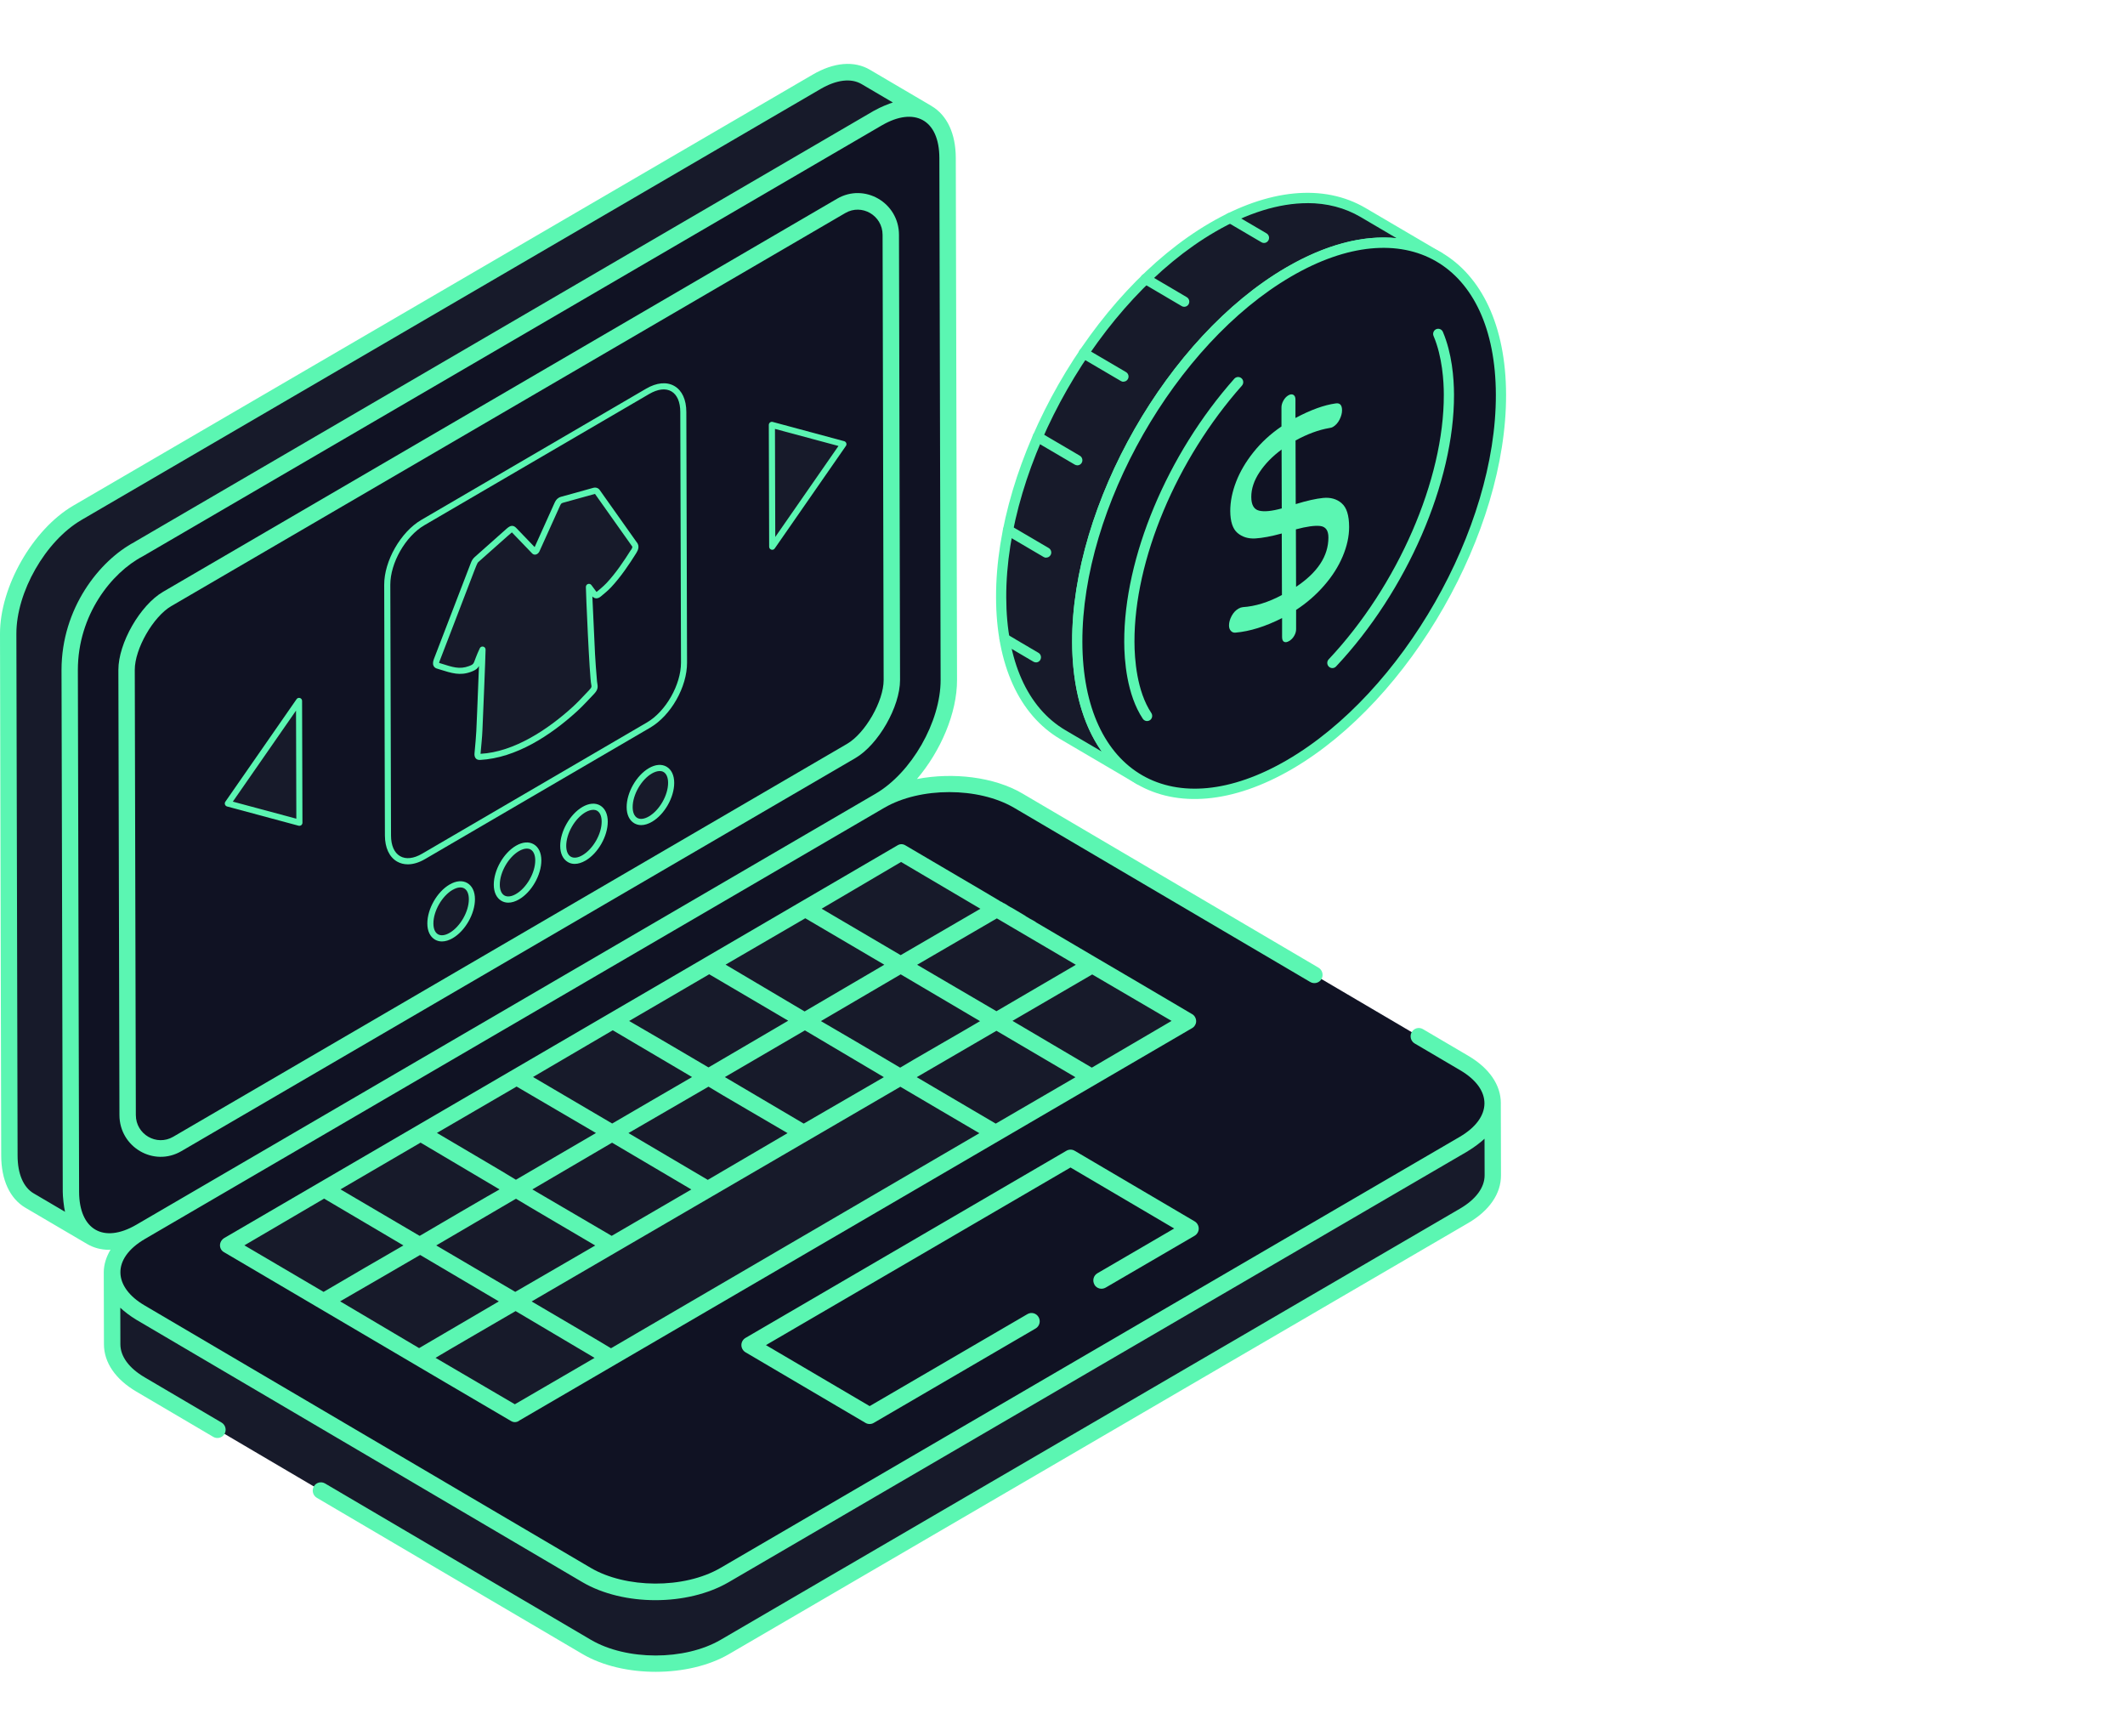 <svg width="120" height="98" viewBox="0 0 120 98" fill="none" xmlns="http://www.w3.org/2000/svg">
<path d="M3.937 37.83L4.004 67.291C4.007 68.54 4.442 69.418 5.145 69.83L1.671 67.787C0.968 67.375 0.533 66.497 0.53 65.248L0.463 35.787C0.455 33.276 2.206 30.217 4.367 28.955L46.109 4.619C47.197 3.984 48.182 3.926 48.895 4.346L52.369 6.389C51.658 5.972 50.671 6.027 49.583 6.662L7.838 30.998" fill="#171A2A"/>
<path d="M53.577 38.386C53.582 40.897 51.834 43.956 49.673 45.215L7.931 69.554C5.767 70.816 4.012 69.802 4.004 67.289L3.934 37.827C3.934 34.619 5.877 32.02 7.838 30.998L49.583 6.662C51.746 5.4 53.502 6.414 53.509 8.927L53.579 38.389L53.577 38.386Z" fill="#101223"/>
<path d="M7.15 37.822C7.148 36.477 8.286 34.492 9.446 33.815L47.502 11.625C48.745 10.899 50.3 11.805 50.303 13.256L50.363 38.394C50.365 39.739 49.227 41.724 48.067 42.401L10.012 64.591C8.769 65.316 7.213 64.411 7.21 62.96L7.15 37.822Z" fill="#101223"/>
<path d="M12.285 80.727L7.941 78.174C6.873 77.546 6.34 76.725 6.337 75.906L6.327 71.842C6.327 72.664 6.865 73.486 7.931 74.11L33.118 88.924C35.267 90.189 38.758 90.191 40.922 88.927L82.663 64.588C83.751 63.956 84.292 63.124 84.294 62.292L84.304 66.351C84.309 67.183 83.764 68.017 82.674 68.651L40.934 92.99C38.771 94.252 35.279 94.249 33.131 92.988L18.125 84.163" fill="#171A2A"/>
<path d="M74.22 55.041L57.501 45.208C55.355 43.946 51.861 43.944 49.698 45.205L7.956 69.541C5.792 70.803 5.782 72.849 7.931 74.11L33.118 88.924C35.264 90.186 38.758 90.189 40.919 88.93L82.661 64.591C84.824 63.329 84.834 61.284 82.689 60.022L80.118 58.51" fill="#101223"/>
<path d="M62.2 72.297L67.227 69.367L60.447 65.38L42.325 75.946L49.102 79.933L58.246 74.603" fill="#101223"/>
<path d="M29.137 67.144L34.534 70.318L39.966 67.15L34.571 63.976L29.137 67.144Z" fill="#171A2A"/>
<path d="M23.742 63.971L29.137 67.144L34.571 63.976L29.177 60.803L23.742 63.971Z" fill="#171A2A"/>
<path d="M18.307 67.139L23.705 70.312L29.137 67.144L23.742 63.971L18.307 67.139Z" fill="#171A2A"/>
<path d="M34.571 63.976L39.966 67.149L45.401 63.981L40.006 60.808L34.571 63.976Z" fill="#171A2A"/>
<path d="M40.006 60.808L45.401 63.981L50.836 60.813L45.438 57.64L40.006 60.808Z" fill="#171A2A"/>
<path d="M34.609 57.635L40.006 60.808L45.438 57.64L40.044 54.467L34.609 57.635Z" fill="#171A2A"/>
<path d="M29.177 60.803L34.572 63.976L40.006 60.808L34.609 57.635L29.177 60.803Z" fill="#171A2A"/>
<path d="M50.835 60.813L56.23 63.986L61.662 60.818L56.268 57.645L50.835 60.813Z" fill="#171A2A"/>
<path d="M29.099 73.488L34.494 76.662L39.928 73.493L50.795 67.154L56.23 63.986L50.836 60.813L45.401 63.981L39.966 67.15L34.534 70.318L29.099 73.488Z" fill="#171A2A"/>
<path d="M23.705 70.313L29.099 73.488L34.534 70.318L29.137 67.144L23.705 70.313Z" fill="#171A2A"/>
<path d="M23.672 76.651L29.067 79.825L34.494 76.662L29.099 73.488L23.672 76.651Z" fill="#171A2A"/>
<path d="M18.275 73.478L23.672 76.651L29.099 73.488L23.705 70.312L18.275 73.478Z" fill="#171A2A"/>
<path d="M12.88 70.305L18.275 73.478L23.704 70.313L18.307 67.139L12.88 70.305Z" fill="#171A2A"/>
<path d="M45.438 57.64L50.835 60.813L56.268 57.645L50.873 54.472L45.438 57.64Z" fill="#171A2A"/>
<path d="M40.044 54.467L45.438 57.64L50.873 54.472L45.476 51.299L40.044 54.467Z" fill="#171A2A"/>
<path d="M56.25 57.645L61.645 60.818L67.08 57.65L61.685 54.477L56.25 57.645Z" fill="#171A2A"/>
<path d="M50.856 54.472L56.25 57.645L61.685 54.477L56.288 51.304L50.856 54.472Z" fill="#171A2A"/>
<path d="M45.459 51.299L50.856 54.472L56.288 51.304L50.893 48.131L45.459 51.299Z" fill="#171A2A"/>
<path d="M10.242 64.995L48.297 42.806C49.6 42.047 50.828 39.901 50.826 38.394L50.766 13.256C50.763 11.441 48.818 10.315 47.269 11.221L9.214 33.41C7.911 34.169 6.683 36.315 6.685 37.822L6.745 62.96C6.748 64.763 8.679 65.906 10.242 64.995ZM9.677 34.219L47.732 12.03C48.665 11.483 49.838 12.164 49.84 13.258L49.9 38.396C49.903 39.582 48.86 41.4 47.837 41.997L9.779 64.184C8.844 64.727 7.673 64.05 7.671 62.957L7.611 37.82C7.608 36.634 8.651 34.816 9.674 34.219H9.677Z" fill="#5BF6B2"/>
<path d="M84.754 62.295C84.754 62.295 84.754 62.295 84.754 62.293C84.754 61.261 84.104 60.313 82.924 59.617L80.353 58.105C80.13 57.974 79.85 58.05 79.72 58.275C79.592 58.498 79.668 58.786 79.888 58.915L82.459 60.427C84.312 61.516 84.264 63.114 82.434 64.186L40.692 88.523C38.613 89.734 35.319 89.678 33.354 88.52L8.166 73.706C6.405 72.674 6.275 71.066 8.191 69.949L49.933 45.61C51.964 44.427 55.255 44.427 57.273 45.612L73.993 55.446C74.213 55.572 74.498 55.499 74.625 55.276C74.753 55.054 74.678 54.766 74.458 54.636L57.739 44.803C56.133 43.858 53.814 43.595 51.781 43.984C53.122 42.404 54.05 40.255 54.044 38.386L53.974 8.925C53.972 7.547 53.484 6.505 52.606 5.987C52.606 5.987 52.606 5.987 52.606 5.984H52.601C52.601 5.984 52.601 5.979 52.599 5.979C52.599 5.979 52.599 5.979 52.596 5.979L49.135 3.944C48.242 3.415 47.089 3.512 45.886 4.217L4.134 28.551C1.848 29.888 -0.007 33.135 2.26719e-05 35.79L0.068 65.251C0.073 66.631 0.56 67.676 1.438 68.192L4.907 70.229C4.907 70.229 4.91 70.232 4.912 70.232C4.912 70.232 4.912 70.232 4.915 70.232C4.915 70.232 4.917 70.234 4.92 70.237C5.295 70.457 5.717 70.566 6.17 70.566C6.193 70.566 6.22 70.556 6.243 70.553C6.007 70.955 5.862 71.382 5.86 71.83C5.86 71.832 5.86 71.835 5.86 71.838C5.86 71.838 5.86 71.838 5.86 71.84L5.87 75.901C5.872 76.932 6.523 77.88 7.703 78.573L12.047 81.129C12.265 81.256 12.55 81.183 12.68 80.96C12.808 80.738 12.733 80.449 12.513 80.32L8.168 77.764C7.285 77.246 6.798 76.583 6.798 75.898L6.793 73.835C6.988 74.025 7.366 74.318 7.696 74.513L32.883 89.327C35.202 90.689 38.828 90.684 41.149 89.332L62.02 77.162L82.891 64.996C82.891 64.996 82.909 64.98 82.919 64.975C83.241 64.786 83.647 64.472 83.832 64.293L83.837 66.353C83.839 67.046 83.344 67.719 82.439 68.245L40.699 92.583C38.668 93.767 35.377 93.767 33.361 92.581L18.355 83.757C18.135 83.628 17.85 83.701 17.722 83.926C17.595 84.148 17.67 84.437 17.89 84.566L32.896 93.39C35.184 94.735 38.893 94.717 41.162 93.395L82.901 69.059C84.107 68.356 84.767 67.395 84.762 66.351L84.752 62.293L84.754 62.295ZM1.903 67.38C1.321 67.038 0.995 66.28 0.993 65.246L0.925 35.785C0.92 33.431 2.566 30.548 4.597 29.36L46.339 5.024C47.242 4.498 48.065 4.399 48.66 4.751L50.421 5.787C50.213 5.848 49.725 6.04 49.363 6.25C49.358 6.252 49.353 6.255 49.345 6.257L7.608 30.594C7.608 30.594 7.608 30.596 7.606 30.599C5.612 31.651 3.474 34.351 3.474 37.833L3.509 52.52L3.544 67.294C3.544 67.547 3.604 68.143 3.672 68.419L1.908 67.382L1.903 67.38ZM4.467 67.289L4.432 52.558L4.397 37.828C4.399 34.73 6.293 32.331 8.071 31.405C9.719 30.445 0.083 36.063 49.813 7.069C49.82 7.064 49.825 7.064 49.833 7.059C51.603 6.04 53.042 6.708 53.047 8.927L53.117 38.389C53.122 40.748 51.476 43.628 49.443 44.814L7.698 69.15C5.84 70.232 4.472 69.428 4.467 67.289Z" fill="#5BF6B2"/>
<path d="M61.8 72.53C61.928 72.755 62.211 72.828 62.433 72.702L67.46 69.772C67.603 69.688 67.693 69.534 67.693 69.367C67.693 69.2 67.605 69.046 67.463 68.96L60.685 64.972C60.545 64.889 60.365 64.889 60.222 64.972L42.1 75.539C41.957 75.622 41.867 75.776 41.867 75.943C41.867 76.11 41.955 76.264 42.097 76.35L48.875 80.338C48.948 80.381 49.028 80.401 49.108 80.401C49.188 80.401 49.268 80.381 49.34 80.338L58.481 75.008C58.704 74.879 58.779 74.593 58.651 74.368C58.524 74.143 58.241 74.065 58.019 74.196L49.11 79.39L43.253 75.946L60.452 65.918L66.307 69.362L61.973 71.888C61.75 72.017 61.675 72.302 61.803 72.528L61.8 72.53Z" fill="#5BF6B2"/>
<path d="M29.297 80.222C29.667 80.017 67.308 58.055 67.308 58.055C67.455 57.979 67.548 57.812 67.548 57.663C67.548 57.493 67.455 57.327 67.308 57.251C62.993 54.702 60.217 53.092 58.514 52.08C58.476 52.042 58.439 52.025 58.404 52.004C58.236 51.911 58.089 51.835 57.941 51.741C57.904 51.703 57.866 51.686 57.831 51.666C57.571 51.516 57.351 51.385 57.166 51.271C57.128 51.253 57.091 51.233 57.056 51.215C57.038 51.198 57.001 51.178 56.963 51.16C56.853 51.084 56.761 51.028 56.686 50.99H56.668C56.631 50.973 56.613 50.952 56.593 50.935C56.576 50.917 56.576 50.935 56.576 50.935L56.558 50.917C56.541 50.917 56.521 50.899 56.503 50.899L56.448 50.861C56.436 50.85 56.424 50.844 56.41 50.844C56.393 50.826 56.373 50.806 56.355 50.806C55.04 50.019 53.319 49.026 51.136 47.734C50.988 47.64 50.821 47.64 50.673 47.734C44.783 51.175 32.593 58.285 12.663 69.9C12.515 69.994 12.423 70.143 12.423 70.313C12.423 70.482 12.515 70.631 12.663 70.707C28.732 80.168 24.605 77.734 28.844 80.224C28.992 80.318 29.159 80.318 29.307 80.224L29.297 80.222ZM34.502 76.123C34.242 75.954 30.372 73.688 30.022 73.481L50.843 61.359C51.083 61.509 54.935 63.759 55.305 63.981L34.504 76.123H34.502ZM49.915 60.816C49.693 60.947 45.749 63.228 45.396 63.435H45.379L40.934 60.813C41.119 60.702 45.454 58.176 45.454 58.176L49.915 60.818V60.816ZM46.361 57.65L50.863 55.013L55.343 57.655C54.88 57.936 51.063 60.126 50.841 60.275H50.823C50.361 59.994 46.694 57.84 46.361 57.653V57.65ZM44.471 63.979L39.969 66.616L35.489 63.974L40.009 61.354C40.379 61.597 44.231 63.827 44.471 63.976V63.979ZM39.043 67.157L34.542 69.777C34.282 69.627 30.412 67.359 30.062 67.155L34.564 64.517L39.043 67.16V67.157ZM33.616 70.32L29.097 72.94L24.635 70.318L29.137 67.681C29.397 67.85 33.266 70.115 33.616 70.323V70.32ZM56.23 63.44L51.769 60.818C51.954 60.707 56.27 58.199 56.27 58.199L60.732 60.821L56.23 63.44ZM66.157 57.643L61.655 60.28L57.176 57.638L61.678 55.018L66.157 57.64V57.643ZM60.752 54.474L56.27 57.094L51.791 54.472L56.293 51.853L60.755 54.474H60.752ZM50.883 48.667L55.363 51.309L50.861 53.928L46.399 51.306L50.881 48.669L50.883 48.667ZM45.476 51.847L49.938 54.469L45.436 57.107L40.974 54.464L45.476 51.845V51.847ZM40.049 55.008L44.511 57.63L40.009 60.267C39.639 60.042 35.862 57.832 35.529 57.645L40.049 55.008ZM34.602 58.169L39.081 60.811C38.896 60.922 34.949 63.205 34.579 63.43H34.562L30.1 60.808L34.602 58.171V58.169ZM29.174 61.349C29.434 61.498 33.304 63.767 33.654 63.971L29.134 66.609C28.764 66.366 24.913 64.115 24.673 63.966L29.174 61.347V61.349ZM23.747 64.512L28.209 67.155C28.024 67.248 24.077 69.549 23.707 69.774H23.69L19.228 67.152L23.747 64.515V64.512ZM18.262 72.935L13.801 70.313L18.302 67.675L22.782 70.318C22.577 70.429 18.65 72.712 18.28 72.937H18.262V72.935ZM19.205 73.476C19.408 73.365 23.725 70.856 23.725 70.856L28.169 73.478L23.667 76.115L19.205 73.473V73.476ZM29.114 74.024L33.576 76.667L29.074 79.286L24.595 76.664C24.798 76.533 29.114 74.027 29.114 74.027V74.024Z" fill="#5BF6B2"/>
<path d="M81.268 14.523C79.095 13.246 76.081 13.425 72.757 15.367C66.147 19.221 60.807 28.571 60.832 36.247C60.842 40.06 62.173 42.742 64.321 44.007L60.024 41.483C57.876 40.219 56.545 37.536 56.535 33.724C56.513 26.047 61.85 16.697 68.46 12.844C71.784 10.902 74.795 10.722 76.971 11.999L81.268 14.523Z" fill="#171A2A"/>
<path d="M64.321 44.297C64.271 44.297 64.221 44.285 64.176 44.257L59.879 41.734C57.546 40.361 56.255 37.516 56.248 33.724C56.225 25.966 61.638 16.485 68.318 12.591C71.627 10.659 74.75 10.358 77.116 11.746L81.413 14.27C81.551 14.351 81.598 14.53 81.518 14.669C81.438 14.808 81.263 14.856 81.126 14.775C78.945 13.496 76.026 13.797 72.905 15.62C66.385 19.423 61.1 28.674 61.122 36.247C61.13 39.825 62.318 42.49 64.469 43.754C64.606 43.835 64.654 44.014 64.574 44.153C64.521 44.247 64.424 44.297 64.324 44.297H64.321ZM73.828 11.471C72.232 11.471 70.454 12.017 68.605 13.097C62.085 16.899 56.801 26.151 56.823 33.724C56.831 37.301 58.019 39.966 60.169 41.23L62.21 42.429C61.13 40.897 60.55 38.785 60.545 36.247C60.522 28.49 65.934 19.008 72.615 15.114C74.84 13.815 76.981 13.253 78.867 13.448L76.829 12.25C75.941 11.729 74.928 11.468 73.83 11.468L73.828 11.471Z" fill="#5BF6B2"/>
<path d="M72.757 15.367C79.362 11.511 84.739 14.606 84.759 22.283C84.782 29.959 79.44 39.309 72.835 43.162C66.227 47.018 60.852 43.923 60.832 36.247C60.81 28.571 66.149 19.223 72.757 15.367Z" fill="#101223"/>
<path d="M60.544 36.247C60.522 28.49 65.937 19.011 72.614 15.112C72.634 15.112 72.634 15.112 72.614 15.112C79.485 11.102 85.027 14.454 85.049 22.277C85.072 30.035 79.657 39.514 72.98 43.413C66.164 47.39 60.567 44.143 60.544 36.247ZM72.902 15.618C66.384 19.42 61.1 28.674 61.122 36.245C61.142 43.719 66.292 46.644 72.692 42.907C79.21 39.104 84.494 29.85 84.472 22.28C84.452 14.824 79.32 11.87 72.902 15.618Z" fill="#5BF6B2"/>
<path d="M64.776 40.712C64.684 40.712 64.594 40.667 64.536 40.583C63.628 39.218 63.488 37.276 63.486 36.239C63.473 31.483 65.912 25.653 69.703 21.382C69.811 21.264 69.991 21.253 70.111 21.36C70.229 21.466 70.239 21.65 70.134 21.772C66.435 25.939 64.051 31.617 64.064 36.237C64.066 37.208 64.194 39.021 65.016 40.257C65.104 40.391 65.069 40.571 64.939 40.662C64.889 40.694 64.834 40.712 64.779 40.712H64.776Z" fill="#5BF6B2"/>
<path d="M75.238 37.721C75.166 37.721 75.096 37.693 75.041 37.64C74.926 37.529 74.921 37.344 75.031 37.228C78.932 33.079 81.546 27.076 81.533 22.29C81.533 21.552 81.453 20.141 80.953 18.968C80.891 18.821 80.958 18.649 81.103 18.586C81.248 18.523 81.418 18.591 81.481 18.738C81.993 19.944 82.106 21.334 82.109 22.288C82.124 27.215 79.445 33.38 75.448 37.63C75.391 37.691 75.316 37.721 75.241 37.721H75.238Z" fill="#5BF6B2"/>
<path d="M75.766 28.416C76.046 28.654 76.184 29.099 76.186 29.752C76.186 30.285 76.066 30.841 75.821 31.418C75.576 31.997 75.226 32.545 74.77 33.066C74.315 33.59 73.79 34.045 73.192 34.437V35.509C73.195 35.64 73.16 35.769 73.085 35.898C73.012 36.025 72.915 36.126 72.792 36.196C72.68 36.262 72.587 36.275 72.512 36.237C72.437 36.199 72.402 36.111 72.4 35.969V34.897C71.462 35.372 70.584 35.648 69.769 35.719C69.663 35.729 69.578 35.696 69.508 35.62C69.438 35.544 69.403 35.443 69.403 35.312C69.403 35.14 69.453 34.963 69.551 34.778C69.651 34.593 69.778 34.457 69.933 34.366C70.021 34.315 70.104 34.288 70.181 34.28C70.884 34.234 71.622 34.007 72.392 33.595L72.382 30.121C71.792 30.282 71.294 30.376 70.891 30.401C70.489 30.424 70.151 30.32 69.881 30.09C69.611 29.86 69.476 29.445 69.473 28.851C69.473 28.328 69.581 27.779 69.801 27.208C70.021 26.636 70.349 26.075 70.786 25.529C71.224 24.98 71.749 24.497 72.365 24.078V23.021C72.362 22.892 72.397 22.758 72.472 22.624C72.545 22.49 72.64 22.389 72.75 22.323C72.862 22.257 72.96 22.247 73.037 22.293C73.115 22.338 73.155 22.427 73.155 22.555V23.6C74.008 23.145 74.763 22.869 75.421 22.778C75.663 22.738 75.786 22.866 75.786 23.17C75.786 23.332 75.738 23.504 75.646 23.691C75.551 23.878 75.423 24.017 75.268 24.108C75.216 24.138 75.146 24.159 75.058 24.169C74.468 24.27 73.835 24.502 73.16 24.869L73.17 28.462C73.795 28.27 74.313 28.154 74.725 28.113C75.138 28.075 75.483 28.171 75.761 28.409L75.766 28.416ZM73.187 33.135C74.41 32.32 75.018 31.39 75.016 30.343C75.016 29.949 74.861 29.736 74.553 29.698C74.245 29.663 73.785 29.726 73.18 29.888L73.19 33.135M72.382 28.705L72.372 25.382C71.852 25.767 71.437 26.191 71.126 26.662C70.816 27.13 70.659 27.597 70.661 28.06C70.661 28.502 70.809 28.76 71.099 28.831C71.389 28.904 71.817 28.861 72.382 28.705Z" fill="#5BF6B2"/>
<path d="M71.379 13.719C71.329 13.719 71.281 13.706 71.234 13.678L69.32 12.555C69.183 12.475 69.135 12.297 69.215 12.159C69.296 12.019 69.471 11.971 69.608 12.052L71.521 13.175C71.659 13.256 71.706 13.435 71.626 13.574C71.574 13.668 71.476 13.719 71.376 13.719H71.379Z" fill="#5BF6B2"/>
<path d="M66.872 17.322C66.822 17.322 66.772 17.309 66.727 17.281L64.564 16.009C64.564 16.009 64.536 15.992 64.531 15.986C64.399 15.898 64.364 15.716 64.451 15.582C64.541 15.448 64.719 15.412 64.851 15.501L64.869 15.514L67.017 16.778C67.155 16.859 67.2 17.038 67.122 17.177C67.07 17.271 66.972 17.322 66.872 17.322Z" fill="#5BF6B2"/>
<path d="M63.443 21.554C63.393 21.554 63.343 21.541 63.298 21.514L61.052 20.196C60.915 20.116 60.867 19.936 60.947 19.797C61.027 19.658 61.205 19.61 61.342 19.691L63.586 21.008C63.723 21.089 63.771 21.266 63.691 21.405C63.638 21.498 63.541 21.549 63.441 21.549L63.443 21.554Z" fill="#5BF6B2"/>
<path d="M60.837 26.272C60.787 26.272 60.737 26.259 60.692 26.232L58.453 24.919C58.316 24.838 58.268 24.662 58.349 24.523C58.428 24.383 58.604 24.335 58.741 24.416L60.98 25.731C61.117 25.812 61.165 25.991 61.085 26.131C61.032 26.224 60.934 26.275 60.834 26.275L60.837 26.272Z" fill="#5BF6B2"/>
<path d="M59.079 31.488C59.029 31.488 58.981 31.476 58.934 31.448L56.781 30.184C56.643 30.103 56.595 29.926 56.673 29.787C56.753 29.648 56.928 29.6 57.066 29.678L59.221 30.942C59.359 31.023 59.407 31.2 59.327 31.339C59.274 31.433 59.176 31.483 59.076 31.483L59.079 31.488Z" fill="#5BF6B2"/>
<path d="M58.499 37.397C58.449 37.397 58.399 37.385 58.354 37.357L57.038 36.583C57.038 36.583 57.016 36.571 57.008 36.563L56.585 36.318C56.448 36.237 56.4 36.06 56.48 35.921C56.56 35.782 56.735 35.734 56.873 35.815L57.326 36.08C57.326 36.08 57.348 36.095 57.358 36.103L58.644 36.859C58.781 36.94 58.826 37.119 58.746 37.258C58.694 37.352 58.596 37.402 58.496 37.402L58.499 37.397Z" fill="#5BF6B2"/>
<path d="M36.57 22.098C37.688 21.446 38.583 21.961 38.586 23.261L38.626 37.415C38.628 38.715 37.74 40.288 36.622 40.942L23.925 48.353C22.822 48.998 21.911 48.472 21.909 47.172L21.869 33.018C21.866 31.719 22.769 30.154 23.872 29.509L36.57 22.098Z" fill="#101223"/>
<path d="M23.032 48.801C22.809 48.801 22.604 48.748 22.419 48.642C21.981 48.386 21.739 47.865 21.736 47.172L21.696 33.018C21.691 31.676 22.629 30.032 23.787 29.357L36.485 21.946C37.083 21.597 37.653 21.544 38.086 21.797C38.518 22.047 38.756 22.568 38.758 23.259L38.798 37.413C38.803 38.788 37.885 40.404 36.707 41.089L24.01 48.5C23.67 48.7 23.334 48.801 23.029 48.801H23.032ZM36.657 22.247L23.96 29.658C22.899 30.277 22.039 31.784 22.041 33.016L22.081 47.17C22.081 47.734 22.264 48.148 22.592 48.338C22.917 48.528 23.362 48.48 23.84 48.199L36.537 40.788C37.598 40.169 38.458 38.654 38.456 37.413L38.416 23.259C38.416 22.697 38.236 22.285 37.915 22.098C37.593 21.908 37.145 21.961 36.657 22.247Z" fill="#5BF6B2"/>
<path d="M31.638 28.255C31.665 28.237 31.698 28.224 31.735 28.214C32.338 28.047 32.941 27.881 33.544 27.711C33.621 27.688 33.686 27.711 33.726 27.764C34.424 28.753 35.127 29.741 35.825 30.728C35.907 30.841 35.895 30.948 35.775 31.14C35.347 31.82 34.899 32.477 34.374 33.041C34.199 33.228 34.004 33.383 33.816 33.542C33.796 33.559 33.776 33.572 33.759 33.582C33.671 33.633 33.606 33.61 33.556 33.542C33.464 33.41 33.366 33.284 33.258 33.14C33.256 33.198 33.254 33.223 33.254 33.251C33.311 34.498 33.366 35.744 33.429 36.986C33.454 37.491 33.499 37.987 33.539 38.487C33.544 38.538 33.549 38.589 33.561 38.634C33.596 38.796 33.571 38.905 33.424 39.059C33.106 39.393 32.791 39.742 32.463 40.037C31.725 40.71 30.99 41.261 30.257 41.688C29.382 42.199 28.512 42.533 27.644 42.685C27.451 42.717 27.264 42.728 27.078 42.738C26.986 42.743 26.956 42.669 26.966 42.548C27.003 42.1 27.056 41.648 27.073 41.211C27.139 39.736 27.194 38.267 27.251 36.798C27.251 36.758 27.251 36.72 27.251 36.677C27.159 36.877 27.081 37.071 27.003 37.266C26.911 37.496 26.896 37.592 26.743 37.681C26.693 37.709 26.631 37.736 26.548 37.769C26.218 37.893 25.921 37.901 25.645 37.843C25.328 37.777 25.023 37.678 24.72 37.585C24.608 37.549 24.598 37.446 24.672 37.256C25.365 35.451 26.061 33.648 26.753 31.843C26.793 31.734 26.846 31.651 26.928 31.58C27.526 31.051 28.124 30.518 28.724 29.984C28.772 29.941 28.812 29.911 28.844 29.893C28.919 29.85 28.967 29.865 29.034 29.936C29.417 30.333 29.8 30.73 30.182 31.127C30.2 31.145 30.222 31.142 30.247 31.127C30.272 31.112 30.297 31.087 30.312 31.051C30.34 30.991 30.367 30.93 30.395 30.872C30.753 30.08 31.108 29.286 31.465 28.495C31.523 28.369 31.57 28.298 31.645 28.255H31.638Z" fill="#171A2A"/>
<path d="M35.965 30.629C35.952 30.609 34.279 28.252 33.866 27.666C33.784 27.549 33.641 27.504 33.499 27.544C33.096 27.658 32.693 27.769 32.291 27.881L31.688 28.047C31.635 28.063 31.59 28.08 31.553 28.103C31.423 28.179 31.355 28.3 31.303 28.422C31.295 28.439 30.2 30.872 30.192 30.889C29.775 30.457 29.449 30.116 29.154 29.81C29.107 29.762 28.964 29.615 28.757 29.739C28.717 29.762 28.672 29.797 28.609 29.85C28.009 30.384 27.414 30.915 26.813 31.446C26.713 31.534 26.643 31.64 26.591 31.777C26.013 33.284 25.44 34.77 24.51 37.19C24.465 37.309 24.42 37.461 24.482 37.592C24.56 37.757 24.74 37.757 24.812 37.792C25.525 38.014 25.978 38.164 26.608 37.929C26.703 37.893 26.773 37.86 26.828 37.827C26.941 37.762 27.001 37.688 27.048 37.602C26.863 42.257 26.916 41.114 26.796 42.53C26.776 42.755 26.876 42.92 27.111 42.907C29.134 42.798 31.083 41.529 32.581 40.164C32.916 39.86 33.233 39.506 33.551 39.175C33.841 38.872 33.734 38.695 33.714 38.47C33.596 37.011 33.621 37.423 33.451 33.676C33.569 33.807 33.751 33.83 33.934 33.673C34.144 33.499 34.334 33.342 34.507 33.16C35.067 32.561 35.539 31.85 35.927 31.233C36.037 31.056 36.127 30.846 35.97 30.629H35.965ZM35.629 31.049C35.249 31.65 34.789 32.346 34.249 32.922C34.079 33.107 33.709 33.41 33.686 33.423C33.596 33.294 33.499 33.173 33.396 33.033C33.301 32.905 33.093 32.965 33.086 33.13V33.183C33.078 33.251 33.286 38.234 33.391 38.669C33.426 38.829 33.383 38.844 33.078 39.167C32.841 39.42 32.593 39.681 32.346 39.908C30.935 41.193 29.029 42.457 27.136 42.561C27.174 42.113 27.226 41.66 27.244 41.218C27.268 40.674 27.421 36.99 27.421 36.677C27.421 36.596 27.366 36.525 27.286 36.508C27.209 36.49 27.128 36.528 27.093 36.604C26.676 37.491 26.856 37.466 26.486 37.607C25.943 37.81 25.548 37.663 24.91 37.463L24.795 37.428C24.81 37.347 24.835 37.314 25.405 35.822C27.036 31.582 26.916 31.82 27.038 31.711C28.899 30.063 28.842 30.103 28.907 30.058C29.074 30.232 28.917 30.065 30.052 31.248C30.167 31.37 30.372 31.324 30.465 31.127C30.582 30.867 30.037 32.073 31.618 28.571C31.665 28.462 31.698 28.429 31.728 28.412C31.743 28.404 31.763 28.396 31.785 28.389L32.386 28.222C32.786 28.111 33.186 27.999 33.599 27.886C33.911 28.328 35.677 30.819 35.69 30.839C35.712 30.872 35.732 30.897 35.634 31.054L35.629 31.049Z" fill="#5BF6B2"/>
<path d="M43.59 23.989L47.629 25.074L43.608 30.867L43.59 23.989Z" fill="#171A2A"/>
<path d="M43.608 31.041C43.59 31.041 43.573 31.038 43.555 31.033C43.483 31.011 43.435 30.945 43.435 30.869L43.415 23.992C43.415 23.939 43.44 23.886 43.483 23.853C43.525 23.82 43.58 23.807 43.633 23.822L47.672 24.91C47.727 24.925 47.769 24.965 47.789 25.018C47.809 25.071 47.802 25.132 47.769 25.177L43.748 30.968C43.715 31.016 43.663 31.041 43.608 31.041ZM43.763 24.214L43.78 30.318L47.349 25.18L43.765 24.217L43.763 24.214Z" fill="#5BF6B2"/>
<path d="M16.889 39.575L16.907 46.452L12.868 45.365L16.889 39.575Z" fill="#171A2A"/>
<path d="M16.907 46.626C16.892 46.626 16.877 46.626 16.862 46.621L12.823 45.534C12.768 45.519 12.725 45.478 12.705 45.425C12.685 45.372 12.693 45.311 12.725 45.266L16.747 39.476C16.789 39.413 16.867 39.387 16.939 39.41C17.012 39.433 17.059 39.499 17.059 39.574L17.079 46.452C17.079 46.505 17.054 46.558 17.012 46.591C16.982 46.614 16.944 46.626 16.907 46.626ZM13.15 45.261L16.734 46.224L16.717 40.121L13.148 45.261H13.15Z" fill="#5BF6B2"/>
<path d="M25.473 50.093C26.12 49.716 26.646 50.019 26.648 50.77C26.648 51.524 26.128 52.439 25.48 52.816C24.832 53.195 24.307 52.892 24.305 52.138C24.305 51.385 24.825 50.469 25.473 50.093Z" fill="#171A2A"/>
<path d="M24.953 53.155C24.81 53.155 24.68 53.119 24.562 53.051C24.287 52.889 24.132 52.566 24.132 52.138C24.132 51.319 24.68 50.353 25.388 49.941C25.758 49.726 26.113 49.696 26.391 49.858C26.666 50.02 26.821 50.343 26.821 50.77C26.821 51.59 26.273 52.556 25.568 52.968C25.355 53.092 25.148 53.155 24.955 53.155H24.953ZM25.558 50.242C24.96 50.591 24.473 51.441 24.475 52.138C24.475 52.437 24.567 52.654 24.733 52.75C24.9 52.846 25.135 52.819 25.393 52.667C25.991 52.318 26.476 51.468 26.476 50.773C26.476 50.475 26.383 50.257 26.218 50.161C26.051 50.065 25.818 50.093 25.558 50.245V50.242Z" fill="#5BF6B2"/>
<path d="M29.222 47.903C29.87 47.524 30.395 47.827 30.397 48.581C30.397 49.334 29.877 50.249 29.229 50.626C28.582 51.003 28.056 50.7 28.054 49.949C28.054 49.195 28.574 48.28 29.222 47.903Z" fill="#171A2A"/>
<path d="M28.704 50.965C28.562 50.965 28.431 50.93 28.314 50.861C28.039 50.7 27.884 50.376 27.884 49.949C27.884 49.129 28.431 48.163 29.137 47.751C29.507 47.536 29.862 47.506 30.14 47.668C30.415 47.83 30.57 48.153 30.57 48.581C30.57 49.4 30.022 50.366 29.314 50.778C29.102 50.902 28.894 50.965 28.702 50.965H28.704ZM29.747 47.913C29.617 47.913 29.467 47.961 29.307 48.052C28.709 48.401 28.224 49.251 28.224 49.946C28.224 50.244 28.317 50.462 28.482 50.558C28.649 50.654 28.882 50.626 29.142 50.474C29.739 50.126 30.227 49.273 30.225 48.578C30.225 48.28 30.132 48.062 29.967 47.966C29.902 47.928 29.827 47.911 29.747 47.911V47.913Z" fill="#5BF6B2"/>
<path d="M32.973 45.714C33.621 45.334 34.146 45.638 34.149 46.391C34.149 47.145 33.628 48.06 32.981 48.437C32.333 48.814 31.808 48.51 31.805 47.759C31.805 47.006 32.325 46.09 32.973 45.714Z" fill="#171A2A"/>
<path d="M32.456 48.776C32.313 48.776 32.183 48.743 32.065 48.672C31.79 48.51 31.635 48.187 31.635 47.759C31.635 46.94 32.183 45.974 32.888 45.562C33.258 45.347 33.614 45.317 33.891 45.478C34.166 45.64 34.321 45.964 34.321 46.391C34.321 47.211 33.774 48.176 33.066 48.589C32.853 48.712 32.646 48.776 32.453 48.776H32.456ZM33.498 45.724C33.368 45.724 33.218 45.772 33.058 45.863C32.461 46.212 31.975 47.061 31.975 47.757C31.975 48.055 32.068 48.272 32.233 48.368C32.401 48.465 32.633 48.437 32.893 48.285C33.491 47.936 33.979 47.084 33.976 46.389C33.976 46.09 33.884 45.873 33.719 45.777C33.654 45.739 33.578 45.721 33.498 45.721V45.724Z" fill="#5BF6B2"/>
<path d="M36.725 43.524C37.373 43.145 37.898 43.448 37.901 44.202C37.901 44.955 37.38 45.87 36.733 46.247C36.085 46.624 35.56 46.32 35.557 45.569C35.557 44.816 36.077 43.901 36.725 43.524Z" fill="#171A2A"/>
<path d="M36.207 46.586C36.067 46.586 35.935 46.55 35.817 46.482C35.542 46.32 35.387 45.997 35.387 45.569C35.387 44.75 35.935 43.784 36.64 43.372C37.01 43.157 37.365 43.127 37.643 43.289C37.918 43.451 38.073 43.774 38.073 44.202C38.073 45.021 37.525 45.987 36.818 46.399C36.605 46.523 36.397 46.586 36.205 46.586H36.207ZM37.25 43.534C37.12 43.534 36.97 43.582 36.81 43.673C36.212 44.022 35.727 44.872 35.727 45.567C35.727 45.865 35.82 46.083 35.985 46.179C36.152 46.275 36.385 46.247 36.645 46.095C37.243 45.746 37.73 44.894 37.728 44.199C37.728 43.901 37.635 43.683 37.47 43.587C37.405 43.549 37.33 43.532 37.25 43.532V43.534Z" fill="#5BF6B2"/>
</svg>
